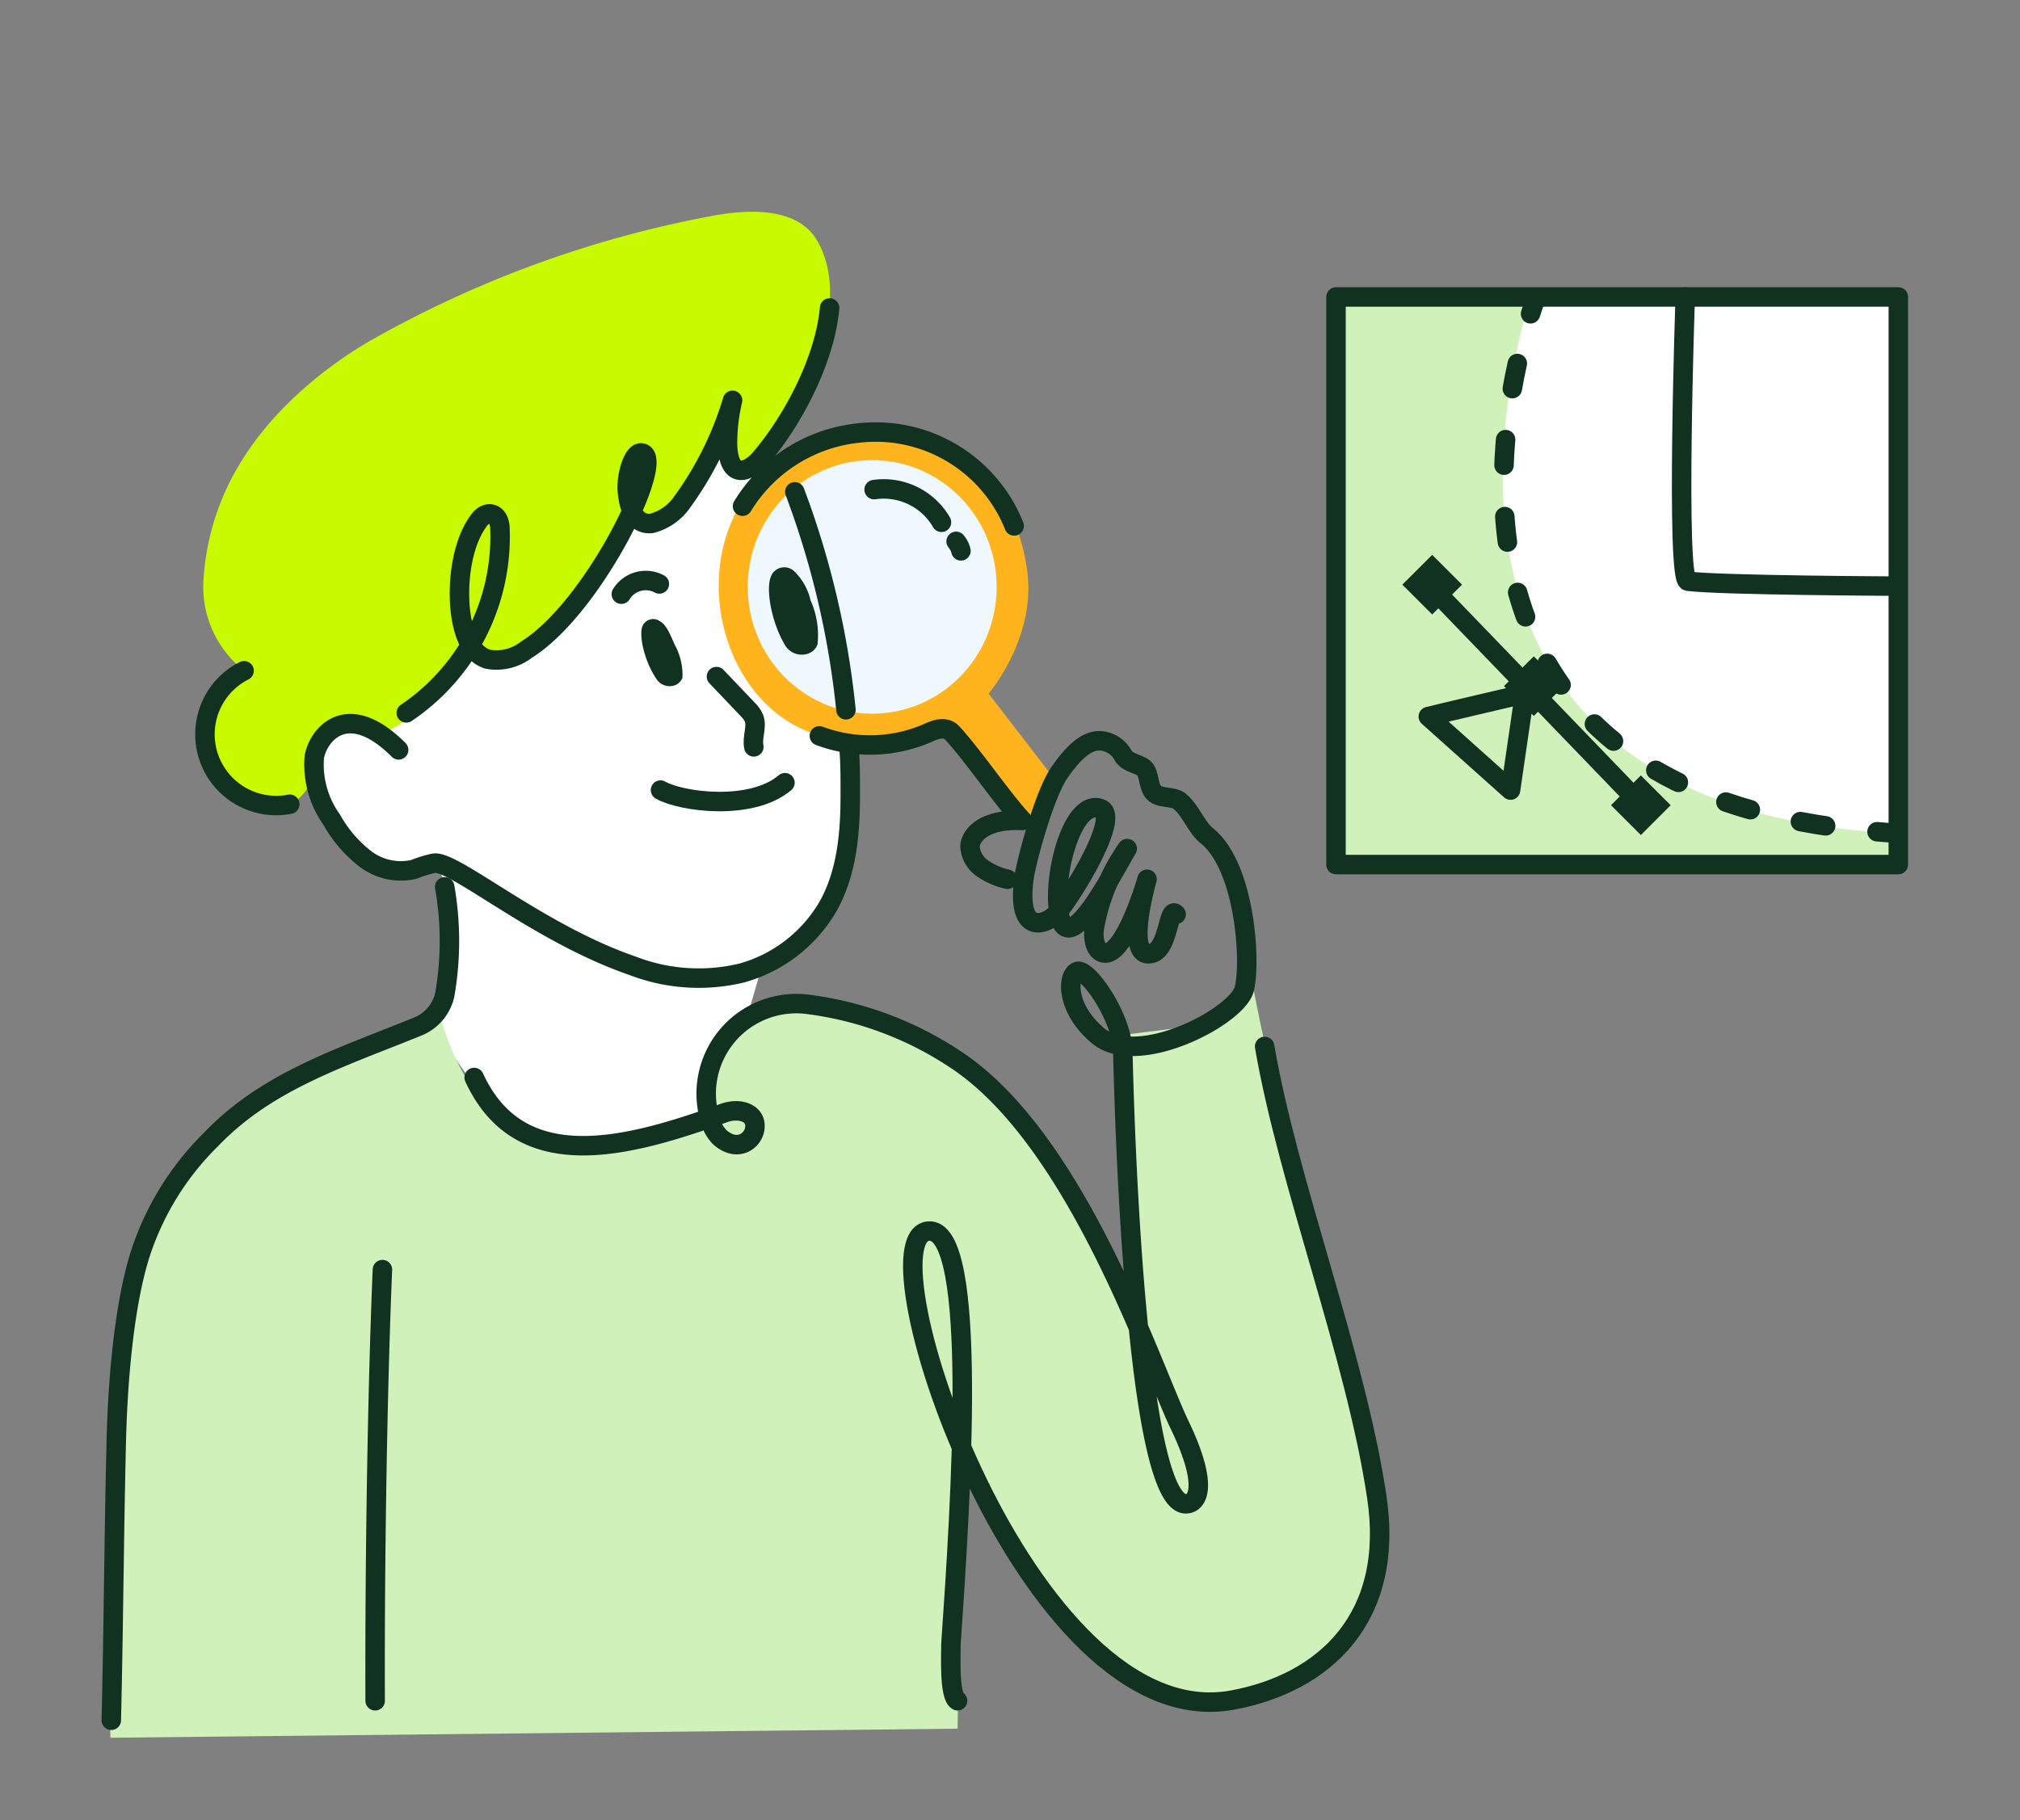 <svg xmlns="http://www.w3.org/2000/svg" width="152" height="137" fill="none"><rect width="100%" height="100%" fill="#808080" stroke="none"/><mask id="a" width="152" height="137" x="0" y="0" maskUnits="userSpaceOnUse" style="mask-type:luminance"><path fill="#fff" d="M0 0h151.234v137H0V0Z"/></mask><g mask="url(#a)"><path fill="#fff" d="M63.334 47.387c-.84-4.883-3.72-11.718-5.644-13.486l-.567.684c-.79.898-2.324 1.64-2.412-1.133a14.261 14.261 0 0 1 .362-3.281 25.321 25.321 0 0 1-3.907 7.812 4.014 4.014 0 0 1-2.197 1.455 1.368 1.368 0 0 1-1.464-.977c-1.65 3.643-4.883 8.535-7.93 10.44a3.672 3.672 0 0 1-2.93.722 2.383 2.383 0 0 1-1.308-1.123 21.051 21.051 0 0 1-4.404 5.322c-2.783 2.441-4.111.537-4.111.537a4.472 4.472 0 0 0-3.154 2.383 3.613 3.613 0 0 0 .234 2.773c.85 2.08 1.66 3.906 3.252 5.108 3.261 2.529 4.95.41 4.95.41 2.686.127 1.465 8.974 1.465 8.974a7.147 7.147 0 0 1-.527 2.168c-.8 1.27 4.277 9.453 9.863 10.185 3.545.469 10.556-1.377 10.283-2.93-.977-5.497 3.017-6.835 3.017-6.835l1.065-3.662c.761.195 4.218-2.93 5.927-6.64 1.71-3.711 1.201-12.725.137-18.906Z"/><path fill="#C8FA00" d="M61.49 18.11c-1.865-3.192-7.158-2.01-8.7-1.708a82.77 82.77 0 0 0-24.697 9.11c-2.334 1.31-7.53 4.747-10.459 10.108a18.927 18.927 0 0 0-2.314 7.93 7.988 7.988 0 0 0 3.056 6.933 5.546 5.546 0 0 0-2.695 6.523c.83 2.422 3.73 4.521 6.084 3.525 2.148-.908 1.953-3.78 1.953-3.78a4.473 4.473 0 0 1 3.154-2.382s1.328 1.953 4.111-.537a21.053 21.053 0 0 0 4.404-5.322c.287.514.753.903 1.309 1.094a3.67 3.67 0 0 0 2.93-.723c3.056-1.953 6.279-6.836 7.929-10.439a1.368 1.368 0 0 0 1.465.977 4.013 4.013 0 0 0 2.197-1.455 25.32 25.32 0 0 0 3.906-7.813 14.256 14.256 0 0 0-.38 3.3c.087 2.774 1.62 2.032 2.411 1.134 3.193-3.701 7.168-11.622 4.336-16.475Z"/><path fill="#D1F1BA" d="M142.844 22.358h-42.313v42.723h42.313V22.358Z"/><path fill="#fff" d="m142.844 55.21-.078 7.518c-27.343-1.299-33.446-19.53-27.714-40.038l7.617-.34h20.175v32.86Z"/><path stroke="#113121" stroke-linecap="round" stroke-linejoin="round" stroke-width="1.465" d="M142.844 65.072h-42.313V22.35h42.313v42.723Z"/><path stroke="#113121" stroke-linecap="round" stroke-linejoin="round" stroke-width="1.465" d="M126.808 22.358s-.722 21.24.196 21.386c2.431.313 15.751.371 15.751.371m-34.089 1.065 14.003 14.53m-15.194-5.78c.244-.078 7.245-1.71 7.245-1.71l-1.054 7.247-6.191-5.537Z"/><path fill="#113121" stroke="#113121" stroke-miterlimit="10" stroke-width=".977" d="m109.322 44.003-1.553-1.553-1.554 1.553 1.554 1.554 1.553-1.554Zm15.701 16.602-1.553-1.553-1.554 1.553 1.554 1.554 1.553-1.554Zm-8.055-8.962-1.554-1.554-1.554 1.554 1.554 1.554 1.554-1.554Z"/><path stroke="#113121" stroke-linecap="round" stroke-linejoin="round" stroke-width="1.465" d="M115.482 22.7s-.127.322-.312.918"/><path stroke="#113121" stroke-dasharray="1.93 3.87" stroke-linecap="round" stroke-linejoin="round" stroke-width="1.465" d="M114.174 27.358c-2.149 9.766-3.652 31.777 25.136 35.058"/><path stroke="#113121" stroke-linecap="round" stroke-linejoin="round" stroke-width="1.465" d="m141.242 62.601.977.078"/><path fill="#D1F1BA" d="M8.308 130.792s-1.074-35.526 5.86-43.114C21.1 80.091 33.013 75.96 33.013 75.96s1.856 9.355 9.082 10.175c3.75.42 8.047-1.484 11.26-2.08 0 0-1.954-6.728 5.585-8.437 1.318-.302 10.088.498 15.234 5.645C81.733 88.8 85.6 99.358 85.6 99.358c-.43-5.225-.976-21.484-.976-21.484l5.048-.625 4.512-3.564c3.369 18.368 9.453 29.608 9.453 44.07 0 3.819-4.56 9.766-11.719 10.42-11.786.986-19.55-19.98-19.55-19.98l-.312 21.914-63.748.683Z"/><path fill="#FFB41E" d="m77.864 62.728-5.918-7.265a2.305 2.305 0 0 0-1.865-.362c-2.412.752-9.96 2.471-14.1-4.208-3.526-5.703-2.354-14.6 5.292-17.48 7.646-2.881 15.068 1.338 16.044 9.765.577 4.951-2.93 9.023-2.93 9.023l4.883 6.338-1.406 4.189Z"/><path fill="#EFF8FE" d="M65.63 53.715c5.173 0 9.365-4.272 9.365-9.541 0-5.27-4.192-9.54-9.365-9.54-5.172 0-9.364 4.27-9.364 9.54s4.192 9.541 9.364 9.541Z"/><path stroke="#113121" stroke-linecap="round" stroke-linejoin="round" stroke-width="1.465" d="M63.656 53.422a65.347 65.347 0 0 0-3.847-16.406M29.996 56.44c-3.906-3.906-6.084-1.084-6.348.557a7.148 7.148 0 0 0 1.319 4.707 9.677 9.677 0 0 0 2.51 2.93 4.413 4.413 0 0 0 3.671.8 8.669 8.669 0 0 1 1.533-.469c1.563-.166 7.88 5.303 14.892 7.715a13.828 13.828 0 0 0 8.233.556 10.89 10.89 0 0 0 6.493-5c1.475-2.607 1.7-5.74 1.68-8.74 0-1.132 0-2.255-.107-3.378M46.754 44.721a2.158 2.158 0 0 1 2.861-.77M28.777 95.558c-.4 9.394-.586 23.046-.547 32.45"/><path stroke="#113121" stroke-linecap="round" stroke-linejoin="round" stroke-width="1.465" d="M8.375 129.474c.166-6.836.205-13.955.371-20.849.098-4.238.518-10.039 1.758-14.091a21.357 21.357 0 0 1 5.39-8.79c4.219-4.403 9.766-6.132 15.527-8.475a3.378 3.378 0 0 0 2.041-2.373c.474-2.694.474-5.45 0-8.145"/><path fill="#113121" d="M59 48.431c-.909-1.562-1.417-4.062-.977-5.077a1.084 1.084 0 0 1 1.728-.371 4.414 4.414 0 0 1 1.24 2.197 6.446 6.446 0 0 1 .528 3.31 1.143 1.143 0 0 1-.733.713A1.474 1.474 0 0 1 59 48.431Z"/><path stroke="#113121" stroke-linecap="round" stroke-linejoin="round" stroke-width="1.465" d="M55.874 38.1a11.61 11.61 0 0 1 8.72-5.507 11.22 11.22 0 0 1 11.719 6.991m.625 22.168c-1.504-1.612-3.809-5.01-5.303-6.602-.537-.566-1.406-.156-1.63-.068a10.899 10.899 0 0 1-8.35.303m15.243 6.367c-3.076-.137-3.906 1.298-3.906 1.953a2.15 2.15 0 0 0 .977 1.68 5.4 5.4 0 0 0 1.836.79"/><path stroke="#113121" stroke-linecap="round" stroke-linejoin="round" stroke-width="1.465" d="M35.68 81.097c3.437 7.47 11.454 5.322 18.759 2.685 1.162-.43 2.48-.058 2.363 1.104-.088.976-1.309 1.884-2.637.712a2.93 2.93 0 0 1-.703-1.22 6.778 6.778 0 0 1 7.295-8.789c3.961.5 7.754 1.907 11.084 4.111 9.14 5.947 14.745 22.978 16.913 27.528 2.353 4.883 1.26 6.065.371 5.948-3.262-.45-4.375-23.095-4.638-34.062-.06-2.607-2.696-6.337-3.448-5.986-.752.352-.83 2.803 1.582 4.824 2.998 2.5 10.547-1.474 11.016-3.545.517-2.236 0-9.228-2.813-11.493-.84-.674-1.22-1.953-2.1-2.637-.507-.361-1.396-.166-1.855-.586-.459-.42-.38-1.396-.722-1.797-.342-.4-1.211-.42-1.602-.976a2.11 2.11 0 0 0-1.748-1.162c-1.25-.069-2.353 1.357-3.066 2.373-1.143 1.611-2.53 6.777-2.686 7.997-.586 4.59 1.885 3.34 2.53 2.559 1.318-1.621 4.697-7.207 3.27-7.812-2.177-.87-3.749 5.312-3.114 8.076.732 3.232 4.023-3.301 5.088-5.078a14.581 14.581 0 0 0-2.471 5.976c-.108.645 0 1.592.566 1.836 1.631.674 3.399-5.508 3.399-5.508s-1.788 6.201.39 5.567c1.26-.372 1.201-3.623 1.797-2.93M65.776 36.85a5.028 5.028 0 0 1 5.069 2.46m1.101 1.436c.175.206.299.45.362.713"/><path stroke="#113121" stroke-linecap="round" stroke-linejoin="round" stroke-width="1.465" d="M95.16 78.763c1.788 10.35 6.836 23.231 8.428 33.827 1.416 9.218-3.965 14.101-10.869 15.37-15.487 2.832-27.967-34.745-22.88-35.3 3.848-.42 2.432 20.681 1.719 31.052 0 .742-.156 3.955.498 4.297M53.912 50.922l2.315 2.431c.207.192.375.42.498.674.273.684-.157 1.455 0 2.188m-7.023 3.251c1.553.89 6.836 1.592 9.365-.556"/><path fill="#113121" d="M49.361 51.049c-.8-1.182-1.308-3.106-1.025-3.906a.878.878 0 0 1 1.367-.352c.43.254.694.87 1.074 1.748.415.755.615 1.61.576 2.47a.976.976 0 0 1-.517.548 1.182 1.182 0 0 1-1.475-.508Z"/><path stroke="#113121" stroke-linecap="round" stroke-linejoin="round" stroke-width="1.465" d="M18.365 50.483a5.361 5.361 0 0 0 3.437 10.048m8.77-6.875a15.996 15.996 0 0 0 7.05-13.818c0-1.26-.976-1.504-1.571-.683-1.153 1.513-1.631 4.18-1.436 6.552.137 1.524.615 3.447 2.08 3.906a3.671 3.671 0 0 0 2.93-.722c5.048-3.145 10.527-14.404 8.681-14.795-.684-.146-1.182 1.758-1.103 2.803.136 1.758.78 2.597 1.816 2.5a4.013 4.013 0 0 0 2.197-1.455 25.32 25.32 0 0 0 3.906-7.812 14.257 14.257 0 0 0-.38 3.32c.087 2.773 1.62 2.03 2.411 1.133 2.246-2.578 4.883-7.207 5.274-11.406"/></g></svg>